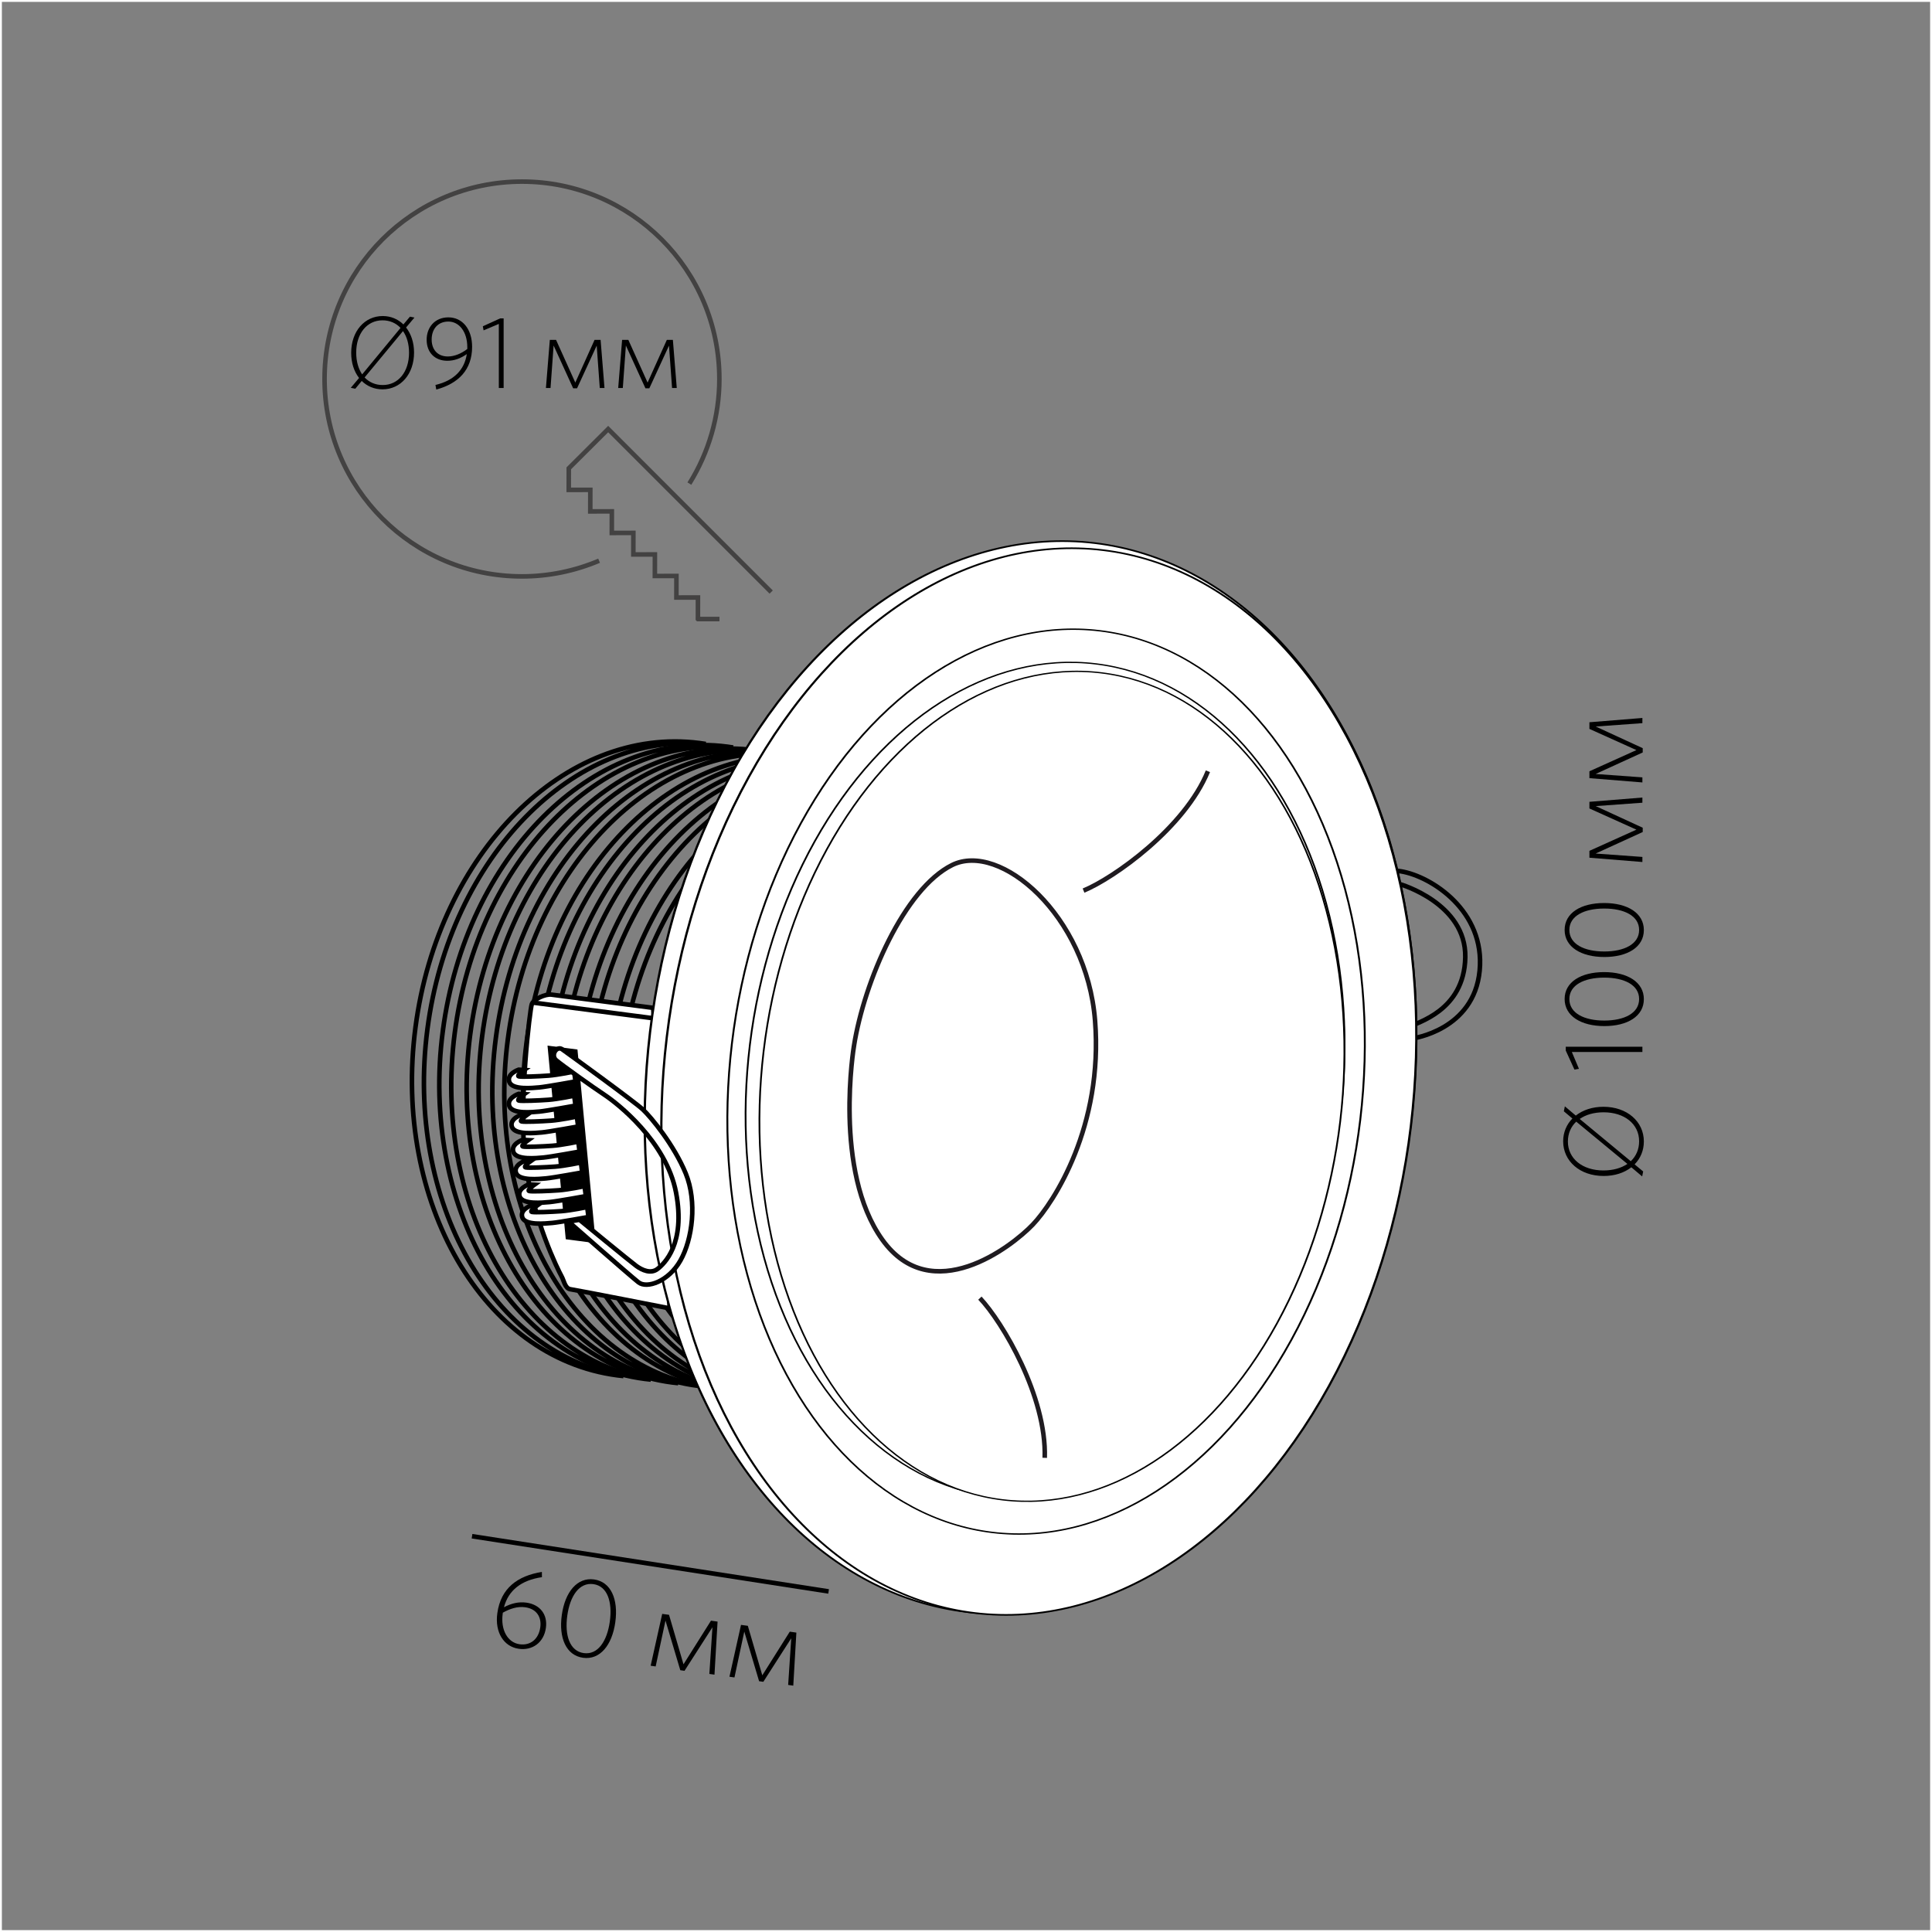 <?xml version="1.0" encoding="UTF-8"?>
<!DOCTYPE svg PUBLIC "-//W3C//DTD SVG 1.1//EN" "http://www.w3.org/Graphics/SVG/1.1/DTD/svg11.dtd">
<!-- Creator: CorelDRAW X6 -->
<svg xmlns="http://www.w3.org/2000/svg" xml:space="preserve" width="500px" height="500px" version="1.1" style="shape-rendering:geometricPrecision; text-rendering:geometricPrecision; image-rendering:optimizeQuality; fill-rule:evenodd; clip-rule:evenodd"
viewBox="0 0 500000 500000"
 xmlns:xlink="http://www.w3.org/1999/xlink">
 <rect x="0" y="0" width="500000" height="500000" fill="#808080" stroke="none"/>
 <defs>
  <style type="text/css">
   <![CDATA[
    .str0 {stroke:#FEFEFE;stroke-width:900.003}
    .str3 {stroke:#434242;stroke-width:1181.11}
    .str1 {stroke:black;stroke-width:1181.11}
    .str2 {stroke:#1F1B20;stroke-width:1181.11}
    .fil0 {fill:none}
    .fil2 {fill:black}
    .fil1 {fill:white}
    .fil3 {fill:black;fill-rule:nonzero}
   ]]>
  </style>
 </defs>
 <g id="Слой_x0020_1">
  <rect class="fil0 str0" width="500001" height="500001"/>
  <rect class="fil0 str0" width="500001" height="500001"/>
  <g id="_720578752">
   <path class="fil0 str1" d="M365541 268750c0,0 15901,-2096 17391,-17531 1488,-15435 -12452,-24395 -20319,-25716 -7865,-1322 -1883,3030 -1883,3030l1578 287c0,0 17176,4943 16906,18938 -269,13996 -12750,16826 -14244,17942 -1493,1116 570,3051 570,3051z"/>
   <path class="fil0 str1" d="M107517 265931c5882,-45187 38829,-78148 73586,-73623 517,67 1032,143 1546,227 -34181,-3363 -66240,29287 -72034,73800 -5796,44512 16835,84281 50738,89782 -517,-51 -1035,-109 -1552,-176 -34758,-4525 -58167,-44823 -52284,-90010z"/>
   <path class="fil0 str1" d="M114598 266853c5882,-45187 38829,-78149 73586,-73624 517,67 1032,144 1546,227 -34181,-3363 -66240,29288 -72036,73800 -5795,44512 16837,84281 50739,89783 -517,-51 -1035,-110 -1552,-177 -34758,-4525 -58167,-44823 -52284,-90009z"/>
   <path class="fil0 str1" d="M121679 267774c5882,-45187 38829,-78148 73586,-73623 517,67 1032,143 1546,227 -34182,-3363 -66240,29287 -72036,73800 -5795,44512 16837,84281 50739,89782 -517,-51 -1035,-109 -1552,-176 -34758,-4525 -58167,-44823 -52284,-90010z"/>
   <path class="fil0 str1" d="M128317 268639c5882,-45187 38829,-78149 73586,-73624 517,67 1032,144 1546,228 -34181,-3363 -66240,29287 -72034,73799 -5796,44514 16835,84283 50739,89783 -517,-51 -1036,-109 -1553,-176 -34758,-4525 -58167,-44824 -52284,-90010z"/>
   <path class="fil0 str1" d="M136282 269676c5883,-45187 38829,-78149 73586,-73624 519,67 1033,144 1546,228 -34181,-3363 -66240,29287 -72034,73799 -5795,44514 16837,84283 50739,89783 -517,-51 -1035,-109 -1553,-177 -34756,-4524 -58166,-44823 -52284,-90009z"/>
   <path class="fil0 str1" d="M142920 270541c5883,-45187 38830,-78149 73586,-73624 519,67 1033,144 1546,227 -34181,-3363 -66239,29287 -72034,73800 -5795,44512 16837,84281 50739,89783 -517,-51 -1035,-110 -1552,-177 -34758,-4525 -58167,-44823 -52285,-90009z"/>
   <path class="fil0 str1" d="M150000 271462c5883,-45187 38830,-78148 73586,-73624 519,69 1033,144 1546,228 -34181,-3363 -66239,29287 -72034,73799 -5795,44514 16837,84283 50739,89783 -517,-51 -1035,-109 -1552,-176 -34758,-4525 -58167,-44824 -52285,-90010z"/>
   <path class="fil0 str1" d="M157967 272499c5882,-45187 38829,-78149 73586,-73624 517,69 1032,144 1546,228 -34181,-3363 -66240,29287 -72034,73799 -5796,44514 16835,84283 50738,89783 -517,-51 -1035,-109 -1552,-176 -34758,-4525 -58167,-44824 -52284,-90010z"/>
   <g>
    <path class="fil1 str1" d="M173311 338604c0,0 -24176,-4747 -25639,-4938 -1465,-190 -1655,-2151 -2381,-3436 -726,-1284 -7576,-14978 -9350,-29943 -1773,-14966 1225,-39135 1689,-40414 465,-1279 3474,-2674 5083,-2464 1610,209 26342,3429 26342,3429l4256 77766z"/>
    <path class="fil0 str1" d="M168648 263468c848,118 -30962,-4031 -30962,-4031"/>
   </g>
   <ellipse class="fil1 str1" transform="matrix(0.043 -0.358 0.5 0.06 266679 278852)" rx="386330" ry="196876"/>
   <ellipse class="fil1 str1" transform="matrix(0.043 -0.356 0.489 0.059 268849 279909)" rx="386330" ry="196876"/>
   <ellipse class="fil1 str1" transform="matrix(0.036 -0.302 0.413 0.05 270728 279919)" rx="386330" ry="196876"/>
   <ellipse class="fil1 str1" transform="matrix(0.034 -0.279 0.388 0.047 270463 279596)" rx="386330" ry="196876"/>
   <ellipse class="fil1 str1" transform="matrix(0.033 -0.277 0.379 0.046 272236 281140)" rx="386330" ry="196876"/>
   <polygon class="fil2 str1" points="146961,320191 142354,271285 148904,272137 153513,321044 "/>
   <g>
    <path class="fil1 str1" d="M136909 306508c0,0 -3188,1083 -2405,3189 783,2105 5999,1547 7760,1391 1761,-155 9353,-1532 9353,-1532l-334 -2574c0,0 -4133,875 -6687,1064 -2556,188 -6906,365 -7628,197 -723,-168 1354,-1657 1354,-1657l-1413 -79z"/>
    <path class="fil1 str1" d="M135969 300386c0,0 -3189,1083 -2406,3189 784,2105 5999,1547 7760,1391 1761,-155 9354,-1532 9354,-1532l-335 -2574c0,0 -4133,875 -6687,1064 -2555,188 -6905,365 -7628,197 -722,-168 1355,-1657 1355,-1657l-1413 -79z"/>
    <path class="fil1 str1" d="M135284 294985c0,0 -3189,1082 -2405,3188 783,2106 5999,1547 7760,1393 1761,-155 9353,-1533 9353,-1533l-334 -2574c0,0 -4133,876 -6689,1064 -2555,189 -6905,366 -7626,198 -723,-168 1354,-1658 1354,-1658l-1413 -78z"/>
    <path class="fil1 str1" d="M134913 288490c0,0 -3189,1083 -2406,3189 784,2105 5999,1547 7760,1391 1761,-155 9354,-1532 9354,-1532l-335 -2574c0,0 -4133,875 -6687,1064 -2555,188 -6905,365 -7628,197 -723,-168 1354,-1657 1354,-1657l-1411 -79z"/>
    <path class="fil1 str1" d="M134228 283089c0,0 -3189,1082 -2405,3188 783,2106 5999,1547 7759,1393 1761,-155 9354,-1533 9354,-1533l-335 -2574c0,0 -4132,876 -6687,1064 -2555,189 -6905,366 -7628,198 -722,-168 1355,-1658 1355,-1658l-1413 -78z"/>
    <path class="fil1 str1" d="M134223 276836c0,0 -3189,1082 -2405,3188 783,2106 5999,1547 7760,1393 1760,-155 9353,-1533 9353,-1533l-335 -2574c0,0 -4132,876 -6687,1064 -2555,189 -6905,366 -7628,198 -722,-168 1355,-1658 1355,-1658l-1413 -78z"/>
    <path class="fil1 str1" d="M137594 311910c0,0 -3189,1082 -2405,3188 783,2106 5999,1547 7760,1393 1760,-155 9353,-1533 9353,-1533l-335 -2574c0,0 -4132,876 -6687,1064 -2555,189 -6905,366 -7628,198 -722,-168 1355,-1658 1355,-1658l-1413 -78z"/>
   </g>
   <path class="fil1 str1" d="M147134 316162c0,0 15947,14010 18108,15705 2161,1695 7763,-181 10858,-5656 3094,-5477 4362,-15210 1369,-22521 -2993,-7310 -8969,-14563 -11092,-16551 -2122,-1988 -19469,-14580 -20885,-15582 -1417,-1003 -3082,1545 -1534,2850 1547,1306 9478,6954 12562,8993 3083,2039 15931,11973 18444,25249 2513,13277 -3069,18429 -4806,19766 -1737,1337 -3984,301 -5479,-788 -1495,-1088 -14708,-11955 -14708,-11955l-2836 491z"/>
   <path class="fil0 str2" d="M221006 270663c2662,-16750 12998,-40630 25395,-46787 12398,-6157 34846,12998 36996,40256 2150,27258 -10621,47043 -16117,52799 -5497,5756 -26169,21705 -38940,3896 -12771,-17809 -7333,-50164 -7333,-50164z"/>
   <path class="fil0 str2" d="M280419 230488c7824,-3233 26182,-16191 32188,-30891"/>
   <path class="fil0 str2" d="M253596 335954c5822,6144 17295,25466 16780,41336"/>
  </g>
  <path class="fil3" d="M414958 286434c-2858,0 -5337,846 -7146,2275l-2829 -2392 -263 1284 2217 1866c-1517,1546 -2392,3587 -2392,5891 0,5163 4346,8983 10471,8983 2888,0 5337,-817 7175,-2246l2800 2363 262 -1284 -2217 -1838c1517,-1545 2392,-3587 2392,-5920 0,-5163 -4345,-8983 -10471,-8983zm58 1429c5396,0 9188,3033 9188,7495 0,2100 -788,3850 -2158,5163l-13213 -10937c1576,-1109 3704,-1721 6183,-1721zm-9246 7554c0,-2072 788,-3850 2159,-5134l13241 10938c-1604,1078 -3704,1691 -6213,1691 -5396,0 -9188,-3033 -9188,-7495z"/>
  <polygon id="1" class="fil3" points="425049,270888 405216,270888 405216,271879 407463,276809 408628,276604 406792,272258 425049,272258 "/>
  <path id="2" class="fil3" d="M415147 251579c-6018,0 -10222,2567 -10222,6971 0,4404 4264,7000 10282,7000 6018,0 10222,-2568 10222,-6971 0,-4404 -4234,-7000 -10282,-7000zm30 1429c5172,0 9027,1896 9027,5542 0,3674 -3855,5570 -9027,5570 -5172,0 -9027,-1896 -9027,-5570 0,-3646 3855,-5542 9027,-5542z"/>
  <path id="3" class="fil3" d="M415147 233701c-6018,0 -10222,2567 -10222,6971 0,4404 4264,7000 10282,7000 6018,0 10222,-2568 10222,-6971 0,-4404 -4234,-7000 -10282,-7000zm30 1429c5172,0 9027,1896 9027,5542 0,3674 -3855,5570 -9027,5570 -5172,0 -9027,-1896 -9027,-5570 0,-3646 3855,-5542 9027,-5542z"/>
  <polygon id="4" class="fil3" points="425049,206402 411341,207510 411341,209231 423503,214713 411341,220197 411341,221976 425049,223085 425049,221772 412945,220896 425137,215326 425137,214218 412975,208618 425049,207742 "/>
  <polygon id="5" class="fil3" points="425049,185810 411341,186918 411341,188639 423503,194122 411341,199606 411341,201384 425049,202494 425049,201180 412945,200305 425137,194735 425137,193627 412975,188026 425049,187151 "/>
  <path class="fil3" d="M107157 91248c0,-2597 -769,-4850 -2067,-6491l2172 -2571 -1166 -237 -1695 2013c-1404,-1377 -3260,-2172 -5353,-2172 -4690,0 -8161,3948 -8161,9513 0,2623 742,4848 2041,6517l-2147 2544 1167 239 1669 -2014c1404,1378 3259,2173 5379,2173 4690,0 8161,-3948 8161,-9513zm-1299 53c0,4902 -2756,8346 -6809,8346 -1907,0 -3497,-715 -4690,-1961l9937 -12002c1006,1430 1563,3365 1563,5617zm-6862 -8400c1882,0 3497,716 4663,1961l-9935 12030c-980,-1457 -1538,-3365 -1538,-5643 0,-4902 2757,-8347 6810,-8347z"/>
  <path id="1" class="fil3" d="M112694 99620l213 1193c5696,-1538 9274,-5088 9274,-11054 0,-4576 -2491,-7626 -6148,-7626 -3471,0 -5617,2548 -5617,5789 0,3379 2199,5446 5353,5446 1775,0 3391,-583 5034,-1723 -609,4055 -3312,6863 -8108,7976zm3207 -7367c-2702,0 -4187,-1832 -4187,-4384 0,-2686 1590,-4651 4319,-4651 2809,0 4902,2659 4902,6620l0 477c-1509,1170 -3312,1938 -5034,1938z"/>
  <polygon id="2" class="fil3" points="130341,100415 130341,82398 129441,82398 124962,84437 125148,85498 129096,83828 129096,100415 "/>
  <polygon id="3" class="fil3" points="156441,100415 155435,87962 153871,87962 148890,99011 143908,87962 142293,87962 141285,100415 142478,100415 143273,89419 148334,100494 149340,100494 154427,89445 155222,100415 "/>
  <polygon id="4" class="fil3" points="175147,100415 174141,87962 172577,87962 167597,99011 162615,87962 160999,87962 159991,100415 161184,100415 161979,89419 167040,100494 168047,100494 173134,89445 173929,100415 "/>
  <line class="fil0 str1" x1="214442" y1="411861" x2="122161" y2= "397571" />
  <path class="fil3" d="M140253 408169l-15 -1357c-6270,1013 -10628,4172 -11530,10672 -696,4964 1670,8685 5569,9224 3496,489 6469,-1599 6999,-5411 489,-3496 -1540,-6046 -5036,-6534 -1964,-275 -3879,163 -5817,1192 1176,-4429 4508,-6999 9830,-7787zm-4328 7792c2974,416 4265,2567 3899,5193 -420,3004 -2496,4774 -5354,4375 -3116,-436 -4952,-3754 -4368,-7939l33 -233c1818,-1009 3767,-1681 5790,-1396z"/>
  <path id="1" class="fil3" d="M159239 419831c830,-5950 -1131,-10466 -5493,-11073 -4361,-609 -7521,3249 -8352,9200 -831,5950 1131,10463 5492,11073 4361,608 7518,-3220 8353,-9200zm-1420 -169c-713,5114 -3122,8660 -6735,8158 -3641,-507 -4981,-4584 -4272,-9695 715,-5114 3122,-8660 6764,-8152 3612,502 4957,4578 4243,9689z"/>
  <polygon id="2" class="fil3" points="184907,433399 185706,419669 184000,419428 176888,430717 173144,417912 171378,417671 168387,431090 169685,431274 172227,419406 176059,432251 177153,432404 184381,421134 183580,433210 "/>
  <polygon id="3" class="fil3" points="205301,436245 206101,422516 204394,422275 197283,433564 193538,420758 191773,420517 188781,433936 190079,434120 192621,422253 196453,435097 197547,435251 204775,423980 203975,436056 "/>
  <path class="fil0 str3" d="M186199 160202l-5578 8 -1 -1 8 -5578 -5578 8 8 -5580 -5580 8 -1 0 9 -5580 -5580 8 0 -1 7 -5578 -5578 8 -1 0 8 -5581 -5580 9 0 -1 8 -5578 -5580 7 0 0 8 -5580 10198 -10161 42183 42183m-44535 -8111c-6314,2680 -13103,4061 -19962,4061 -28215,0 -51088,-22873 -51088,-51088 0,-28214 22872,-51088 51088,-51088 28214,0 51088,22873 51088,51088 0,9573 -2689,18954 -7763,27072"/>
 </g>
</svg>
